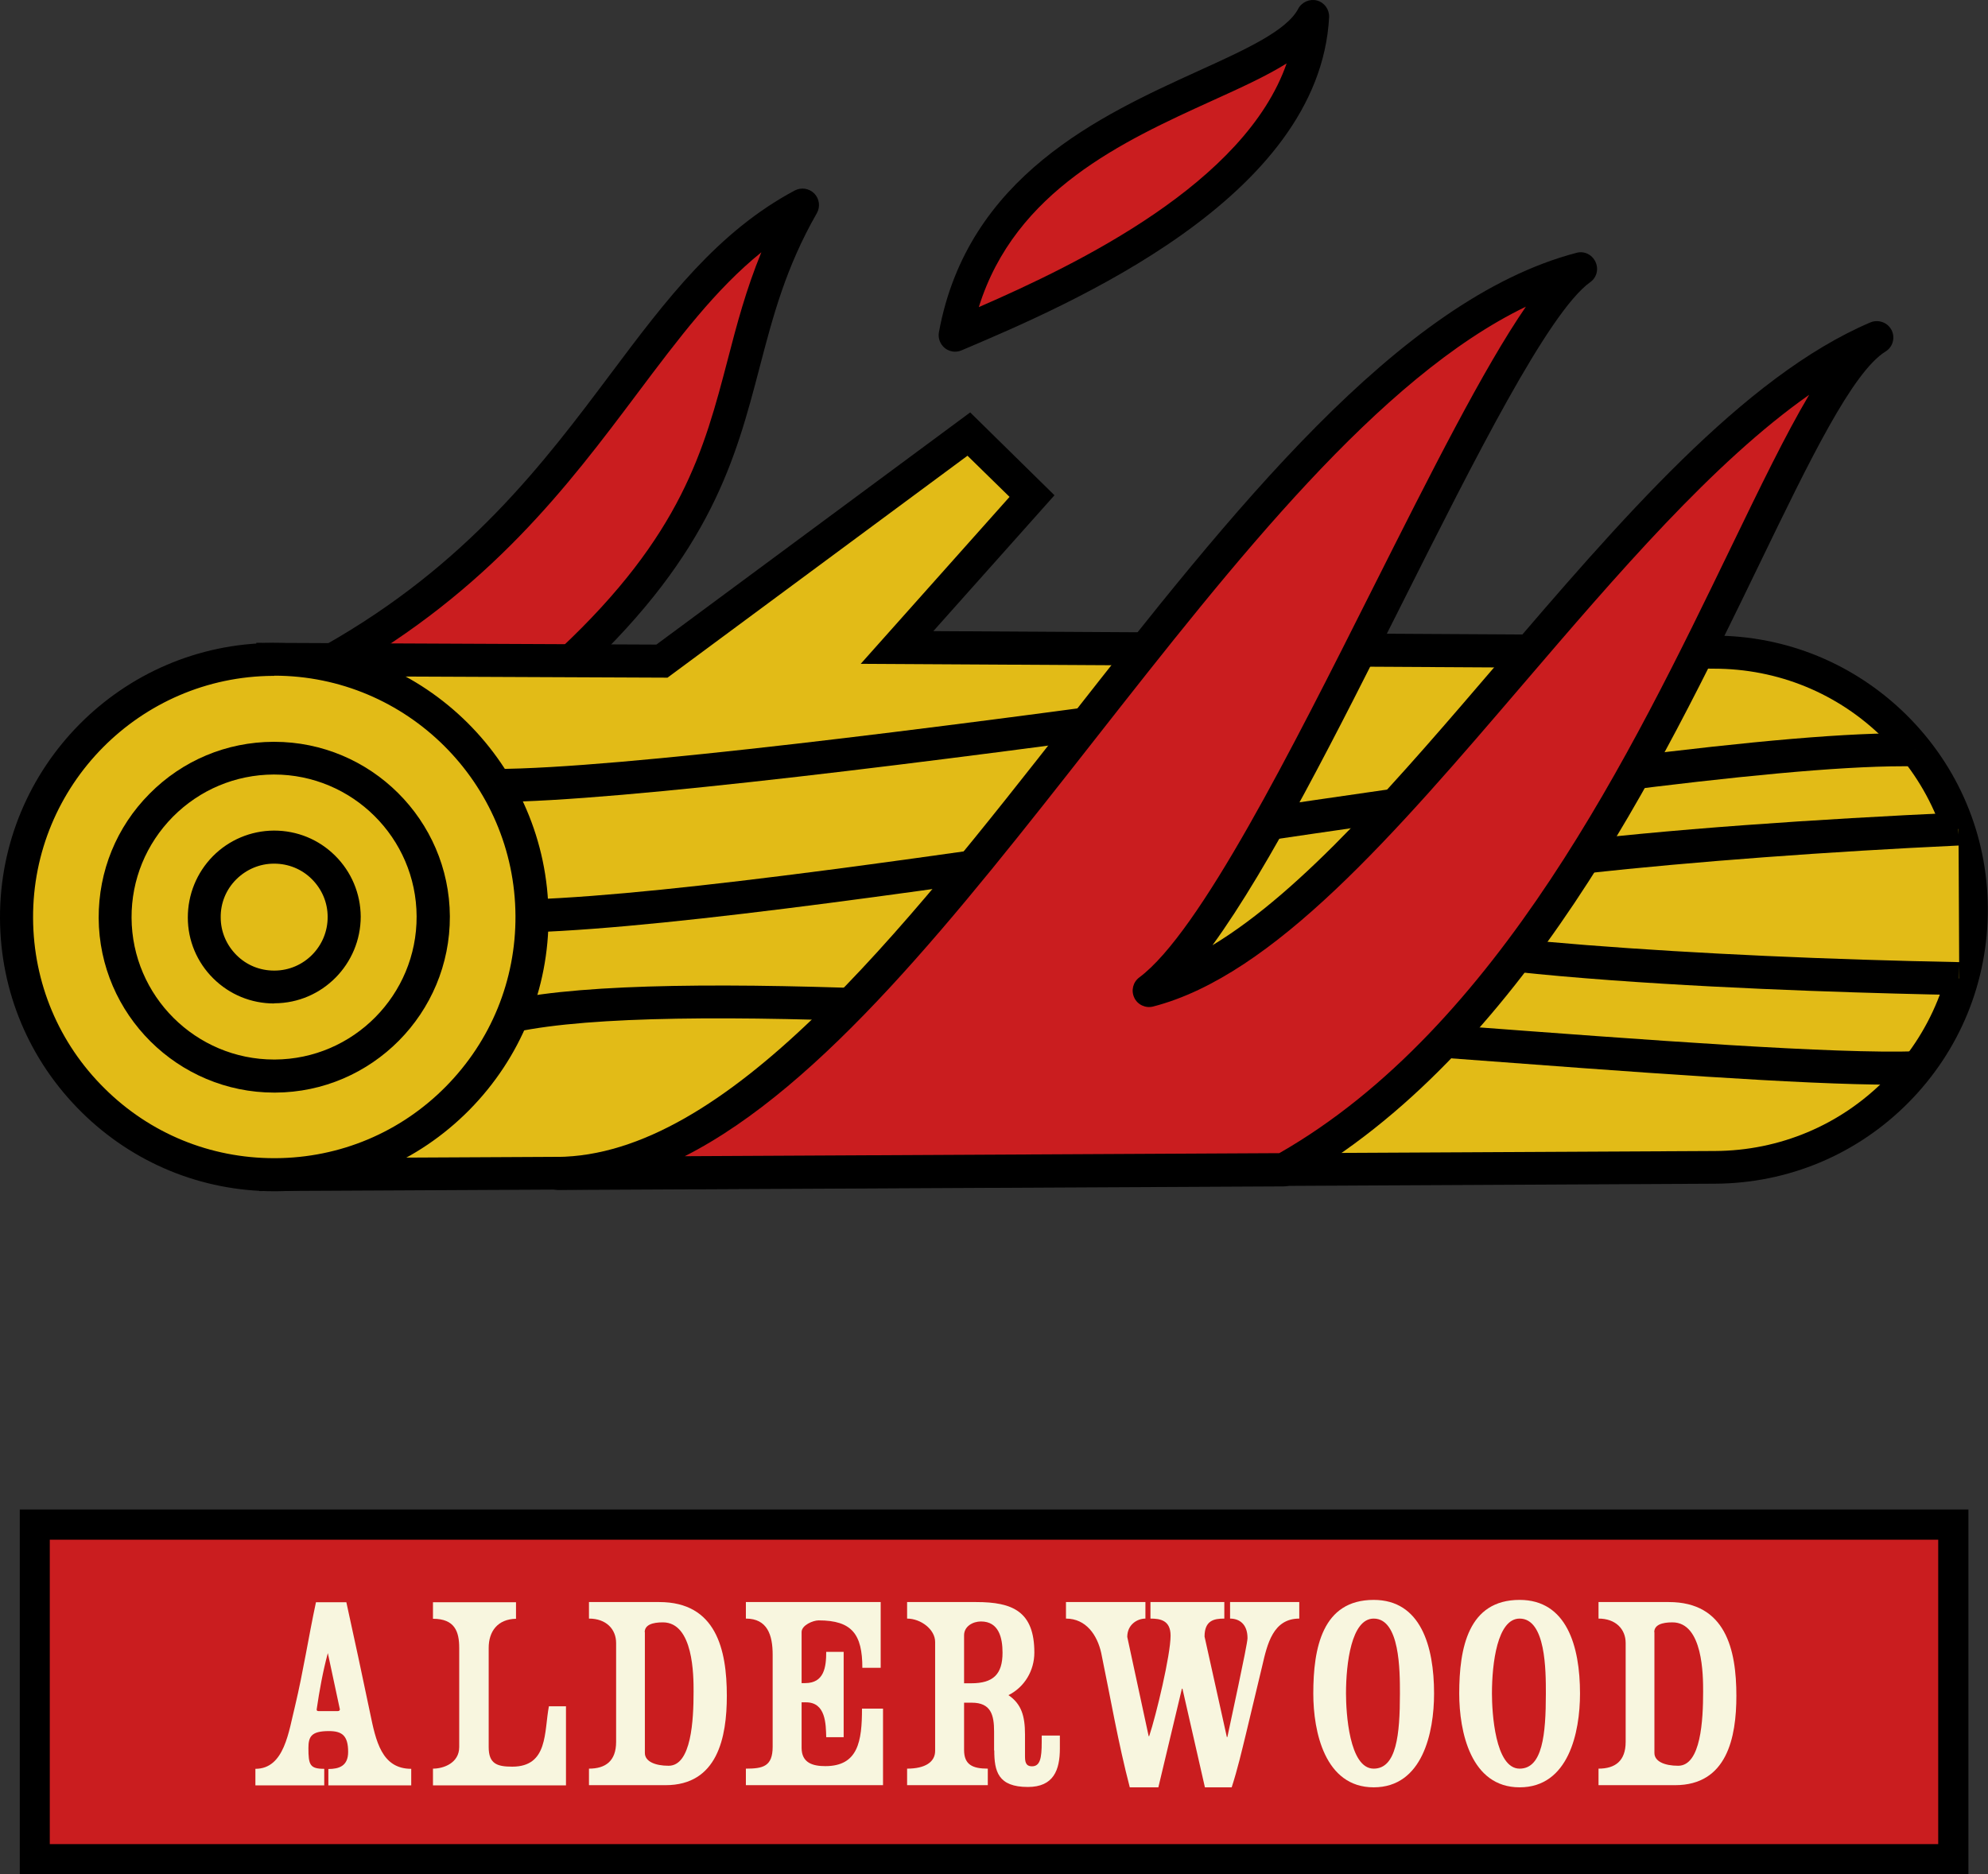 <svg viewBox="0 0 110.61 104.29" xmlns="http://www.w3.org/2000/svg" data-name="Layer 2" id="Layer_2">
  <rect x="0" y="0" width="110.61" height="104.29" fill="#333333" stroke="none"/>
  <defs>
    <style>
      .cls-1 {
        fill: #f8f6df;
      }

      .cls-2 {
        fill: #ca1d1f;
      }

      .cls-3 {
        fill: #e2bb17;
      }
    </style>
  </defs>
  <g data-name="Layer 1" id="Layer_1-2">
    <g>
      <g>
        <g>
          <rect height="18.61" width="106.75" y="84.84" x="1.93" class="cls-2"></rect>
          <path d="M109.51,104.29H1.1v-20.29h108.42v20.29ZM2.77,102.62h105.07v-16.94H2.77v16.94Z"></path>
        </g>
        <g>
          <path d="M18.27,99.34v-.9c.6,0,1.1-.17,1.1-.95,0-.92-.35-1.16-1.07-1.16-.97,0-1.14.3-1.14.94,0,.94.08,1.16.88,1.16v.92h-3.83v-.92c1.62,0,1.85-2.08,2.21-3.51.45-1.89.75-3.85,1.16-5.76h1.69c.45,2.04.89,4.1,1.32,6.16.32,1.55.64,3.11,2.29,3.11v.92h-4.62ZM18.24,91.99c-.27,1-.47,2.09-.62,3.13,0,.05,0,.1.12.1h1.04c.1,0,.13-.05.13-.1l-.67-3.13Z" class="cls-1"></path>
          <path d="M24.09,99.34v-.92c.6,0,1.46-.32,1.46-1.2v-5.52c0-.9-.24-1.62-1.46-1.62v-.92h4.62v.92c-1.02.02-1.52.7-1.52,1.62v5.52c0,.92.45,1.09,1.31,1.09,2.01,0,1.77-1.94,2.04-3.36h.95v4.4h-7.4Z" class="cls-1"></path>
          <path d="M32.77,99.34v-.92c.92,0,1.51-.42,1.51-1.49v-5.5c0-.77-.55-1.36-1.51-1.36v-.92h3.91c3.16,0,3.76,2.63,3.76,5.22,0,2.32-.52,4.97-3.41,4.97h-4.27ZM35.88,90.82v6.73c0,.47.57.71,1.32.71,1.27,0,1.39-2.54,1.39-4.13,0-.87,0-3.85-1.71-3.85-.58,0-1.01.14-1.01.55Z" class="cls-1"></path>
          <path d="M49.13,99.34h-7.63v-.92c.95,0,1.49-.12,1.49-1.22v-5.12c0-1.09-.29-2.01-1.49-2.01v-.92h7.5v3.66h-1.02c0-1.86-.57-2.64-2.43-2.64-.32,0-.95.27-.95.65v2.84h.2c1.05,0,1.17-.88,1.17-1.74h.97v4.75h-.97c-.02-.72-.02-1.94-1.12-1.94h-.25v2.53c0,.84.62,1.02,1.32,1.02,1.83,0,2.04-1.39,2.04-3.2h1.17v4.25Z" class="cls-1"></path>
          <path d="M55.31,97.41v-1.05c0-.92-.17-1.61-1.24-1.61h-.43v2.63c0,.82.47,1.04,1.32,1.04v.92h-4.49v-.92c1.01,0,1.56-.37,1.56-.99v-6.06c0-.7-.8-1.3-1.56-1.3v-.92h3.85c2.02,0,3.23.52,3.23,2.81,0,1-.54,1.92-1.44,2.37.72.49.92,1.16.92,2.19v1.19c0,.3.02.58.39.58.45,0,.54-.45.54-1.34v-.37h1.01v.72c0,1.2-.35,2.14-1.78,2.14-1.66,0-1.87-.87-1.87-2.04ZM53.64,90.99v2.68h.4c1.22,0,1.74-.5,1.74-1.7,0-.82-.2-1.74-1.2-1.74-.45,0-.94.27-.94.77Z" class="cls-1"></path>
          <path d="M70.23,92.7l-.9,3.76c-.25,1.02-.47,1.98-.8,3h-1.49l-1.25-5.49h-.03l-1.31,5.49h-1.59c-.65-2.49-1.07-4.97-1.59-7.48-.22-.99-.84-1.91-1.96-1.91v-.92h4.42v.92c-.45,0-1.01.33-1.01,1.02l1.19,5.52h.03c.39-1.17,1.19-4.52,1.19-5.59,0-.86-.58-.95-1.12-.95v-.92h4.11v.92c-.57,0-1.1.1-1.1,1l1.24,5.59h.03c.13-.65,1.12-5.14,1.12-5.5,0-.8-.47-1.09-.97-1.09v-.92h3.85v.92c-1.46,0-1.78,1.42-2.06,2.63Z" class="cls-1"></path>
          <path d="M73.07,94.24c0-2.53.5-5.21,3.36-5.21,2.61,0,3.36,2.56,3.36,5.21,0,2.17-.64,5.22-3.36,5.22s-3.36-3.1-3.36-5.22ZM74.89,94.24c0,1.03.17,4.18,1.54,4.18,1.27,0,1.46-1.89,1.46-4.18,0-1.27,0-4.17-1.46-4.17-1.24,0-1.54,2.49-1.54,4.17Z" class="cls-1"></path>
          <path d="M81.19,94.24c0-2.53.5-5.21,3.36-5.21,2.61,0,3.36,2.56,3.36,5.21,0,2.17-.64,5.22-3.36,5.22s-3.36-3.1-3.36-5.22ZM83.01,94.24c0,1.03.17,4.18,1.54,4.18,1.27,0,1.46-1.89,1.46-4.18,0-1.27,0-4.17-1.46-4.17-1.24,0-1.54,2.49-1.54,4.17Z" class="cls-1"></path>
          <path d="M88.94,99.34v-.92c.92,0,1.51-.42,1.51-1.49v-5.5c0-.77-.55-1.36-1.51-1.36v-.92h3.91c3.16,0,3.76,2.63,3.76,5.22,0,2.32-.52,4.97-3.41,4.97h-4.27ZM92.05,90.82v6.73c0,.47.57.71,1.32.71,1.27,0,1.39-2.54,1.39-4.13,0-.87,0-3.85-1.71-3.85-.58,0-1.01.14-1.01.55Z" class="cls-1"></path>
        </g>
      </g>
      <g>
        <g>
          <g>
            <path d="M18.52,36.71c14.69-8.3,16.92-20.41,26.15-25.3-4.94,8.62-1.93,15.1-12.86,25.35" class="cls-2"></path>
            <path d="M31.8,37.68c-.24,0-.49-.1-.67-.29-.35-.37-.33-.95.04-1.29,6.77-6.35,8.01-11.08,9.32-16.09.5-1.93,1.02-3.9,1.87-5.97-2.55,2.06-4.6,4.79-6.89,7.84-3.85,5.13-8.22,10.95-16.51,15.63-.44.25-1,.1-1.25-.35-.25-.44-.09-1,.35-1.25,7.95-4.49,12.2-10.15,15.94-15.14,3.04-4.06,5.92-7.88,10.22-10.17.36-.19.8-.12,1.09.17.28.29.34.74.14,1.09-1.73,3.02-2.44,5.73-3.19,8.6-1.32,5.04-2.68,10.25-9.84,16.96-.18.17-.4.25-.63.25Z"></path>
          </g>
          <g>
            <path d="M95.28,36.29l-45.36-.26,7.51-8.43-3.52-3.45-17.08,12.64-21.64-.09.15,28.68,80.09-.41c7.92-.04,14.31-6.49,14.27-14.41-.04-7.92-6.49-14.31-14.41-14.27Z" class="cls-3"></path>
            <path d="M14.42,66.29l-.16-30.52,22.26.1,17.46-12.92,4.69,4.61-6.74,7.56,43.33.25s.05,0,.08,0c4.05,0,7.85,1.57,10.73,4.41,2.9,2.87,4.51,6.69,4.53,10.76.02,4.08-1.55,7.92-4.41,10.81s-6.69,4.5-10.77,4.52l-81.01.41ZM16.11,37.61l.14,26.84,79.18-.4c3.58-.02,6.95-1.43,9.47-3.98s3.9-5.93,3.88-9.51c-.02-3.58-1.43-6.95-3.98-9.47-2.53-2.51-5.88-3.88-9.44-3.88h-.08l-47.39-.27,8.28-9.29-2.34-2.29-16.69,12.35-21.02-.09Z"></path>
          </g>
          <g>
            <g>
              <circle r="14.34" cy="51.03" cx="15.26" class="cls-3"></circle>
              <path d="M15.26,66.29c-4.05,0-7.86-1.57-10.73-4.41C1.63,59.01.02,55.19,0,51.11c-.04-8.41,6.77-15.29,15.18-15.33.02,0,.05,0,.08,0,8.38,0,15.21,6.79,15.26,15.18h0c.02,4.07-1.55,7.91-4.41,10.81-2.87,2.9-6.69,4.5-10.76,4.52-.03,0-.05,0-.08,0ZM15.26,37.61h-.07c-7.4.04-13.39,6.09-13.35,13.49.02,3.59,1.43,6.95,3.98,9.47,2.53,2.51,5.88,3.88,9.44,3.88h.07c3.58-.02,6.95-1.43,9.47-3.98,2.52-2.55,3.9-5.93,3.88-9.51h0c-.04-7.38-6.05-13.36-13.42-13.36Z"></path>
            </g>
            <path d="M15.26,60.8c-5.36,0-9.74-4.35-9.77-9.71-.01-2.61.99-5.07,2.83-6.92,1.83-1.85,4.28-2.88,6.89-2.89h.05c5.36,0,9.74,4.35,9.77,9.71h0c.02,5.39-4.34,9.79-9.72,9.81h-.05ZM15.26,43.1h-.04c-2.12.01-4.11.85-5.6,2.35-1.49,1.51-2.31,3.5-2.3,5.62.02,4.36,3.58,7.89,7.93,7.89h.04c4.37-.02,7.91-3.6,7.89-7.97h0c-.02-4.36-3.58-7.89-7.93-7.89Z"></path>
            <path d="M15.25,55.84c-1.27,0-2.47-.49-3.38-1.39-.91-.9-1.42-2.11-1.42-3.39,0-1.28.49-2.49,1.39-3.41.9-.91,2.11-1.42,3.39-1.43h.02c1.28,0,2.48.49,3.39,1.39.91.9,1.42,2.11,1.43,3.39,0,2.65-2.14,4.82-4.79,4.83h-.03ZM15.26,48.06h-.02c-.79,0-1.54.32-2.1.88-.56.56-.87,1.31-.86,2.11,0,.8.32,1.54.88,2.1.56.56,1.3.86,2.09.86h.02c1.64,0,2.97-1.35,2.96-2.99,0-.8-.32-1.54-.88-2.1-.56-.56-1.31-.86-2.09-.86Z"></path>
          </g>
          <g>
            <path d="M28.5,56.53c13.72-2.92,65.58,3.3,78.17,2.89" class="cls-3"></path>
            <path d="M105.32,60.36c-5.12,0-14.36-.7-24.9-1.49-19.26-1.45-43.21-3.25-51.73-1.44l-.38-1.79c8.77-1.87,32.88-.06,52.25,1.4,11.53.87,21.48,1.61,26.09,1.46l.06,1.83c-.42.01-.88.02-1.38.02Z"></path>
          </g>
          <g>
            <path d="M29.6,50.96c17.11-.61,63.23-9.52,76.98-9.24" class="cls-3"></path>
            <path d="M29.63,51.88l-.07-1.83c8.11-.29,23.05-2.49,37.49-4.63,16.6-2.45,32.3-4.77,39.54-4.61l-.04,1.83c-.2,0-.41,0-.64,0-7.42,0-23.26,2.34-38.6,4.6-14.5,2.14-29.49,4.35-37.69,4.64Z"></path>
          </g>
          <g>
            <path d="M108.97,46.13s-33.24,1.54-34.04,4.6c-.79,3.07,34.08,3.72,34.08,3.72" class="cls-3"></path>
            <path d="M108.99,55.37c-7.59-.14-32.53-.83-34.7-3.69-.27-.35-.36-.77-.25-1.17.8-3.07,19.41-4.57,34.88-5.29l.08,1.83c-14.43.67-30.06,2.22-32.88,3.76,2.92,1.38,18.52,2.46,32.9,2.73l-.03,1.83Z"></path>
          </g>
          <g>
            <path d="M27.58,43.71c6.74-.02,24.35-2.24,38.85-4.24" class="cls-3"></path>
            <path d="M27.58,44.62v-1.83c6.78-.01,24.8-2.31,38.72-4.23l.25,1.82c-13.98,1.93-32.08,4.23-38.97,4.25Z"></path>
          </g>
        </g>
        <g>
          <path d="M30.99,65.29c18.93-.1,36.89-45.09,56.96-50.34-5.31,3.82-17.29,35.16-24.02,40.18,12.57-3.25,26.42-30.37,40.51-36.36-5.92,3.66-13.63,35.43-33.01,46.32l-40.44.21Z" class="cls-2"></path>
          <path d="M30.99,66.21c-.5,0-.91-.41-.92-.91,0-.51.41-.92.91-.92,9.42-.05,19.13-12.42,28.51-24.38,9-11.47,18.31-23.33,28.22-25.93.42-.12.87.09,1.06.5.19.4.07.88-.29,1.13-2.33,1.67-6.46,9.9-10.46,17.86-3.63,7.22-7.35,14.63-10.56,19.04,5.04-3.04,10.35-9.25,15.91-15.74,6.7-7.82,13.62-15.91,20.7-18.92.44-.18.95,0,1.17.42.22.42.08.95-.33,1.2-1.85,1.15-4.23,6.07-6.99,11.77-5.59,11.55-13.24,27.37-26.05,34.57-.14.08-.29.12-.45.12l-40.44.2s0,0,0,0h0ZM84.91,17.06c-8.18,3.94-16.19,14.15-23.97,24.06-7.74,9.87-15.16,19.32-22.84,23.22l33.08-.17c12.2-6.98,19.65-22.39,25.1-33.65,1.66-3.43,3.08-6.36,4.38-8.55-5.33,3.74-10.68,9.99-15.89,16.07-7.15,8.35-13.9,16.24-20.61,17.97-.42.11-.87-.1-1.05-.49-.19-.4-.07-.87.28-1.13,3.37-2.51,8.49-12.69,13-21.67,3.23-6.42,6.14-12.21,8.52-15.67Z"></path>
        </g>
        <g>
          <path d="M53.14,18.66c2.3-12.59,17.64-13.44,19.91-17.74-.5,9.5-14,15.23-19.91,17.74Z" class="cls-2"></path>
          <path d="M53.14,19.57c-.21,0-.41-.07-.57-.2-.26-.21-.39-.55-.33-.88,1.59-8.69,9.01-12.07,14.43-14.54,2.64-1.2,4.92-2.24,5.56-3.46.2-.38.65-.57,1.05-.46.41.11.69.5.67.93-.54,10.09-14.5,16.01-20.46,18.54-.12.05-.24.07-.36.07ZM71.6,3.52c-1.13.71-2.56,1.36-4.17,2.09-4.92,2.24-10.95,4.99-12.97,11.48,5.52-2.4,14.81-6.9,17.13-13.57Z"></path>
        </g>
      </g>
    </g>
  </g>
</svg>